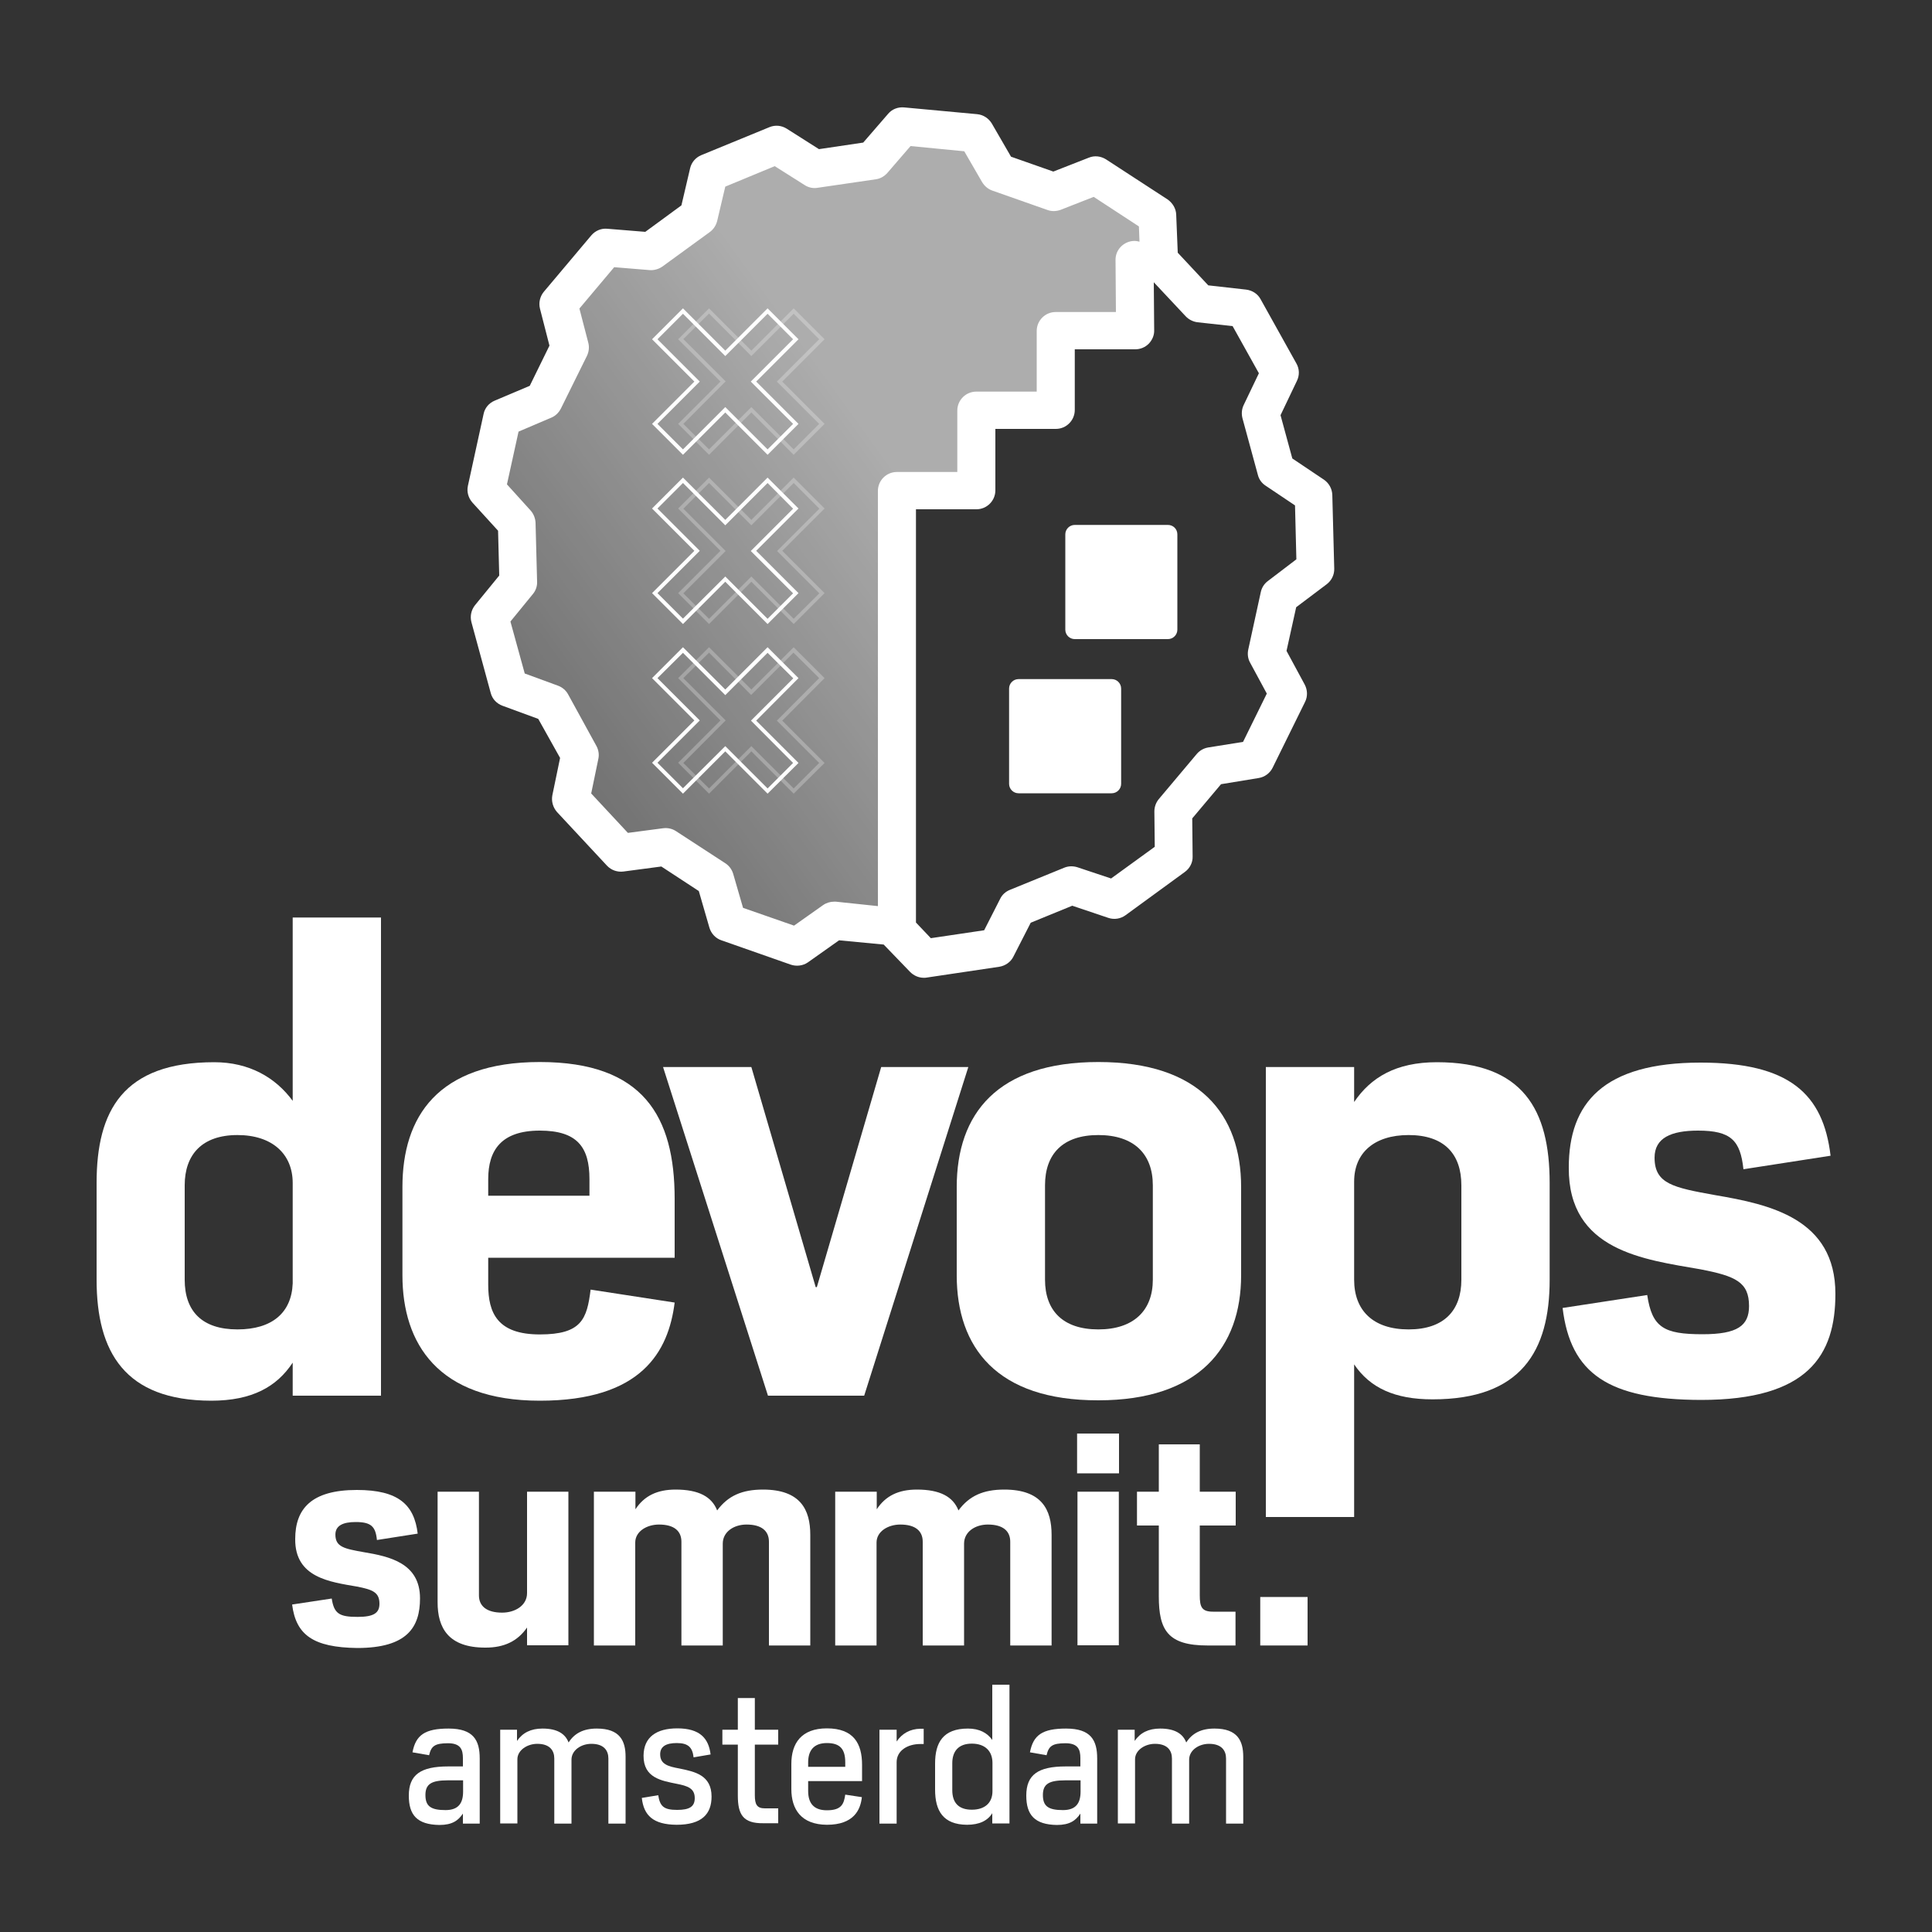 <?xml version="1.0" encoding="utf-8"?>
<!-- Generator: Adobe Illustrator 22.1.0, SVG Export Plug-In . SVG Version: 6.00 Build 0)  -->
<!DOCTYPE svg PUBLIC "-//W3C//DTD SVG 1.1//EN" "http://www.w3.org/Graphics/SVG/1.1/DTD/svg11.dtd">
<svg version="1.1" id="Laag_1" xmlns="http://www.w3.org/2000/svg" xmlns:xlink="http://www.w3.org/1999/xlink" x="0px" y="0px"
	 viewBox="0 0 1000 1000" style="enable-background:new 0 0 1000 1000;" xml:space="preserve">
<rect x="0" y="0" width="1000" height="1000" fill="#333333" stroke="none"/>
<style type="text/css">
	.st0{fill:url(#XMLID_2_);}
	.st1{opacity:0.25;}
	.st2{fill:#FFFFFF;}
</style>
<linearGradient id="XMLID_2_" gradientUnits="userSpaceOnUse" x1="277.19" y1="384.779" x2="470.055" y2="243.796" gradientTransform="matrix(1 6.375638e-03 -6.375638e-03 1 0.426 -1.333)">
	<stop  offset="0" style="stop-color:#FFFFFF;stop-opacity:0.3"/>
	<stop  offset="1" style="stop-color:#FFFFFF;stop-opacity:0.6"/>
</linearGradient>
<path id="XMLID_14_" class="st0" d="M599.9,134.9l-0.9-23.4c-0.2-0.1-0.4-0.2-0.6-0.4c-2.2-1.5-20.3-13.3-31.3-20.4l-21.8,8.5
	c-3-1-27.2-9.5-28.7-10.1L505,69c-16-1.5-21.9-2.1-37.9-3.6L451.8,83c-1.6,0.2-27,4-30.1,4.4L401.9,75c-12.1,5-35,14.3-35.2,14.4
	l-5.3,22.8c-9.3,6.8-15.3,11.1-24.6,17.9l-23.3-1.9c-10.3,12.3-14.1,16.8-24.5,29.1l5.9,22.6c-5.1,10.4-8.4,17-13.5,27.3l-21.5,9.2
	c-3.4,15.7-4.7,21.5-8.1,37.1l15.7,17.3c0.3,10.4,0.8,29.3,0.8,30.4l-14.8,18.1c4.2,15.5,5.8,21.2,10,36.7l21.9,8
	c1.5,2.7,13.7,24.6,14.8,26.6l-4.7,22.9c10.9,11.7,15,16.1,25.9,27.8l23.2-3.1c9.7,6.3,15.8,10.3,25.5,16.6l6.5,22.4
	c15.1,5.3,20.7,7.3,35.9,12.6l19.1-13.5c5.2,0.5,26.8,2.8,31.1,3.2l1.9-225.9l41,0.3l0.1-41.5l41,0.1l0.4-41l40.7,0.1l0.6-36.9
	C588.4,134.9,599.7,134.8,599.9,134.9"/>
<g class="st1">
	<path class="st2" d="M410.8,235.4l-21.9-21.9L367,235.4l-16-16l21.9-21.9L351,175.6l16-16l21.9,21.9l21.9-21.9l16,16l-21.9,21.9
		l21.9,21.9L410.8,235.4z M353.7,219.4l13.3,13.2l21.9-21.9l21.9,21.9l13.2-13.2l-21.9-21.9l21.9-21.9l-13.2-13.2l-21.9,21.9
		L367,162.3l-13.3,13.2l21.9,21.9L353.7,219.4z"/>
	<path class="st2" d="M410.8,410.8l-21.9-21.9L367,410.8l-16-16l21.9-21.9L351,351l16-16l21.9,21.9l21.9-21.9l16,16L404.9,373
		l21.9,21.9L410.8,410.8z M353.7,394.9l13.3,13.2l21.9-21.9l21.9,21.9l13.2-13.2L402.1,373L424,351l-13.3-13.2l-21.9,21.9L367,337.8
		L353.7,351l21.9,21.9L353.7,394.9z"/>
	<path class="st2" d="M410.8,323l-21.9-21.9L367,323l-16-16l21.9-21.9L351,263.2l16-16l21.9,21.9l21.9-21.9l16,16l-21.9,21.9
		l21.9,21.9L410.8,323z M353.7,307.1l13.3,13.2l21.9-21.9l21.9,21.9l13.3-13.2l-21.9-21.9l21.9-21.9L410.8,250l-21.9,21.9L367,250
		l-13.3,13.3l21.9,21.9L353.7,307.1z"/>
</g>
<g>
	<path class="st2" d="M50,662.4v-50.1c0-37.4,13.6-62.5,60.9-62.5c18.1,0,31.7,7.9,40.6,20v-94.9h45.7v247.5h-45.7v-17.1
		c-8.2,12.4-20.9,19.7-42.2,19.7C64.6,724.9,50,699.8,50,662.4z M151.5,664.3v-52c0-14.9-10.5-24.8-28.6-24.8
		c-18.4,0-27.3,10.2-27.3,26v48.9c0,16.2,8.9,25.7,27.3,25.7C140.8,688.1,150.9,679.5,151.5,664.3z"/>
	<path class="st2" d="M208.3,660.1v-45.7c0-36.2,18.1-64.7,71.1-64.7c53.6,0,69.8,28.2,69.8,70.8v30.5h-96.5v14
		c0,14.6,4.8,25.7,26.7,25.7c21.6,0,24.4-7.9,26.3-23.2l43.5,6.7c-3.2,25.4-17.1,50.8-69.8,50.8S208.3,695.4,208.3,660.1z
		 M305.1,618.9v-8.6c0-16.5-6.3-25.1-25.7-25.1c-20,0-26.7,10.2-26.7,25.1v8.6H305.1z"/>
	<path class="st2" d="M343.2,552.3h45.7l33.3,113.9h0.6l33.3-113.9h45.1l-53.9,170.1h-49.8L343.2,552.3z"/>
	<path class="st2" d="M495.2,660.1v-45.7c0-37.8,20.9-64.7,73.3-64.7c52.4,0,73.9,27,73.9,64.7v45.7c0,37.1-21.6,64.7-73.9,64.7
		C515.8,724.9,495.2,697.3,495.2,660.1z M596.7,662.4v-48.9c0-16.2-9.8-26-28.2-26c-18.4,0-27.6,9.8-27.6,26v48.9
		c0,15.9,9.2,25.7,27.6,25.7C586.9,688.1,596.7,678.2,596.7,662.4z"/>
	<path class="st2" d="M655.2,552.3h45.7v18.1c8.6-12.7,21.6-20.6,42.8-20.6c44.7,0,58.4,24.7,58.4,62.5v50.1
		c0,37.1-14.9,61.9-60.6,61.9c-19.7,0-32.4-6-40.6-18.1v79h-45.7V552.3z M756.4,662.4v-48.9c0-16.2-8.9-26-27.3-26
		c-17.8,0-28.2,9.2-28.2,24.1v50.8c0,15.9,9.8,25.7,28.2,25.7C747.5,688.1,756.4,678.2,756.4,662.4z"/>
	<path class="st2" d="M808.8,677l43.8-6.7c2.5,16.8,8.6,20.3,28.6,20.3c18.1,0,24.1-4.4,24.1-14.6c0-12.4-7-15.5-25.1-19
		c-29.2-5.1-68.5-9.5-68.2-52.7c0-33.3,17.8-54.3,68.2-54.3c46,0,63.5,16.2,67.3,48.2l-45.1,7c-1.6-14.9-6.4-20-23.5-20
		c-14,0-22.5,3.8-22.5,14c0,13.6,9.8,15.5,31.4,19.4c28.2,4.8,62.2,12.1,62.2,51.1c0,31.7-14,54.9-69.5,54.9
		C832.3,724.5,812.9,710.9,808.8,677z"/>
</g>
<g>
	<path class="st2" d="M151.2,830.5l20.5-3.1c1.2,7.9,4,9.5,13.4,9.5c8.5,0,11.3-2.1,11.3-6.8c0-5.8-3.3-7.3-11.7-8.9
		c-13.7-2.4-32.1-4.5-31.9-24.6c0-15.6,8.3-25.4,31.9-25.4c21.5,0,29.7,7.6,31.5,22.6l-21.1,3.3c-0.7-7-3-9.3-11-9.3
		c-6.5,0-10.5,1.8-10.5,6.5c0,6.4,4.6,7.3,14.7,9.1c13.2,2.2,29.1,5.6,29.1,23.9c0,14.8-6.5,25.7-32.5,25.7
		C162.2,852.7,153.2,846.3,151.2,830.5z"/>
	<path class="st2" d="M226.5,829.4v-57.3h21.4v53.7c0,5.5,4,8.9,12,8.9c6.7,0,12.9-3.7,12.9-10.1v-52.5h21.4v79.5h-21.4v-9.2
		c-4.9,7.1-11.9,10.4-21.4,10.4C232,852.9,226.5,842.5,226.5,829.4z"/>
	<path class="st2" d="M307.5,772.1h21.4v9.1c4.6-7,11.3-10.2,20.8-10.2c12,0,18.7,3.7,21.5,10.8c5.6-7.6,12.9-10.8,23.7-10.8
		c19.4,0,24.5,10.4,24.5,23.4v57.3H398V798c0-5.5-3.7-8.9-11.6-8.9c-6.5,0-12.3,3.7-12.3,9.9v52.7h-21.4V798c0-5.5-3.7-8.9-11.6-8.9
		c-6.4,0-12.3,3.6-12.3,9.3v53.3h-21.4V772.1z"/>
	<path class="st2" d="M432.4,772.1h21.4v9.1c4.6-7,11.3-10.2,20.8-10.2c12,0,18.7,3.7,21.5,10.8c5.6-7.6,12.9-10.8,23.7-10.8
		c19.4,0,24.5,10.4,24.5,23.4v57.3h-21.4V798c0-5.5-3.7-8.9-11.6-8.9c-6.5,0-12.3,3.7-12.3,9.9v52.7h-21.4V798
		c0-5.5-3.7-8.9-11.6-8.9c-6.4,0-12.3,3.6-12.3,9.3v53.3h-21.4V772.1z"/>
	<path class="st2" d="M557.5,742h21.7v20.6h-21.7V742z M557.7,772.1h21.4v79.5h-21.4V772.1z"/>
	<path class="st2" d="M599.8,826.3v-36.7h-11.3v-17.5h11.3v-24.5H621v24.5h18.6v17.5H621v36.1c0,5.9,0.9,8.5,6.8,8.5h11.7v17.5H625
		C604.5,851.7,599.8,843.8,599.8,826.3z"/>
	<path class="st2" d="M652.3,826.6h24.5v25.1h-24.5V826.6z"/>
	<path class="st2" d="M211.6,929.4c0-10.8,6.1-15.1,20.4-15.1h7.6V910c0-4.3-1.1-7.7-7.7-7.7c-6.9,0-8.7,1.5-9.8,6.2l-8.6-1.5
		c1.7-9,6.5-12.3,18.7-12.3c12.9,0,16.1,6.1,16.1,15.5v33.7h-8.7v-5.2c-2.4,3.6-5.5,5.9-12.2,5.9
		C215.9,944.4,211.6,939.5,211.6,929.4z M239.7,927.3v-5.8h-7.9c-8.5,0-11.6,1.9-11.6,7.6c0,5.8,2.8,7.8,10.4,7.8
		C237.3,936.9,239.7,933.3,239.7,927.3z"/>
	<path class="st2" d="M258.7,895.3h8.9v5.8c2.9-4.2,7.1-6.4,13.2-6.4c7.8,0,11.8,2.8,13.5,7.2c3-4.7,7.6-7.2,14.6-7.2
		c12,0,14.9,6.4,14.9,14.6v34.6h-8.9v-33.7c0-4.1-2.3-7.6-8.8-7.6c-5.3,0-10.3,3.3-10.3,8.2v33.1h-8.9v-33.7c0-4.1-2.3-7.6-8.8-7.6
		c-5.2,0-10.3,3.3-10.3,8v33.2h-8.9V895.3z"/>
	<path class="st2" d="M332.2,930.6l8.5-1.4c0.9,5.8,2.9,7.6,9.8,7.6c6.4,0,9.1-1.7,9.1-6.1c0-5.1-3.7-6.3-9.3-7.4
		c-7.8-1.6-17.3-3-17.2-14.6c0.1-9.7,6.8-14.1,17.5-14.1c11.7,0,16.2,5.2,17.2,13.5l-8.8,1.5c-0.6-5.2-2.8-7.4-8.7-7.4
		c-5.6,0-8.6,1.8-8.6,5.8c0,5.2,4.1,6.3,10.1,7.4c7.8,1.6,16.5,3.4,16.5,14.5c0,8.9-4.9,14.6-18.1,14.6
		C338.1,944.4,333.2,939.7,332.2,930.6z"/>
	<path class="st2" d="M381.9,929.4V903h-8v-7.7h8v-16.4h8.8v16.4h12.1v7.7h-12.1v26.2c0,4.8,1.1,6.8,5.2,6.8h6.9v7.7H395
		C384.7,943.8,381.9,939.3,381.9,929.4z"/>
	<path class="st2" d="M409.6,926v-13c0-10.7,5.2-18.4,18.4-18.4c13.9,0,18.2,7.9,18.2,18.9v8.4h-27.9v5.1c0,6,2.6,10,9.7,10
		c7.7,0,8.8-3.4,9.5-8.1l8.6,1.3c-0.7,6.6-4.2,14.3-18.1,14.3C414.7,944.4,409.6,936.5,409.6,926z M437.5,914.5v-2.3
		c0-6.9-2.7-10-9.5-10c-6.9,0-9.7,4-9.7,10v2.3H437.5z"/>
	<path class="st2" d="M455.2,895.3h8.9v6.1c2.8-4.2,7-6.5,12.2-6.6h1.8v7.9h-1.8c-6.4,0-12.2,3.3-12.2,9.4v31.8h-8.9V895.3z"/>
	<path class="st2" d="M484,926.3v-13.5c0-10.8,4.1-18.1,17-18.1c5.9,0,10,2.2,12.6,5.9V872h8.9v71.8h-8.9v-5.3
		c-2.4,3.9-6.7,6-13.1,6C488.1,944.4,484,937.2,484,926.3z M513.7,927.1v-14.6c0-6.1-3.8-10-10.7-10c-7,0-10.1,4.1-10.1,10.1v14
		c0,6.3,3.1,10.1,10.1,10.1C509.8,936.7,513.7,933.1,513.7,927.1z"/>
	<path class="st2" d="M531.2,929.4c0-10.8,6.1-15.1,20.4-15.1h7.6V910c0-4.3-1.1-7.7-7.7-7.7c-6.9,0-8.7,1.5-9.8,6.2l-8.6-1.5
		c1.7-9,6.5-12.3,18.7-12.3c12.9,0,16.1,6.1,16.1,15.5v33.7h-8.7v-5.2c-2.4,3.6-5.5,5.9-12.2,5.9
		C535.6,944.4,531.2,939.5,531.2,929.4z M559.3,927.3v-5.8h-7.9c-8.5,0-11.6,1.9-11.6,7.6c0,5.8,2.8,7.8,10.4,7.8
		C556.9,936.9,559.3,933.3,559.3,927.3z"/>
	<path class="st2" d="M578.4,895.3h8.9v5.8c2.9-4.2,7.1-6.4,13.2-6.4c7.8,0,11.8,2.8,13.5,7.2c3-4.7,7.6-7.2,14.6-7.2
		c12,0,14.9,6.4,14.9,14.6v34.6h-8.9v-33.7c0-4.1-2.3-7.6-8.8-7.6c-5.3,0-10.3,3.3-10.3,8.2v33.1h-8.9v-33.7c0-4.1-2.3-7.6-8.8-7.6
		c-5.2,0-10.3,3.3-10.3,8v33.2h-8.9V895.3z"/>
</g>
<g>
	<path class="st2" d="M604.5,271.7h-48.2c-2.7,0-4.9,2.2-4.9,4.9v49.3c0,2.7,2.2,4.9,4.9,4.9h48.2c2.7,0,4.9-2.2,4.9-4.9v-49.3
		C609.4,273.8,607.2,271.7,604.5,271.7z"/>
	<path class="st2" d="M575.4,351.5h-48.2c-2.7,0-4.9,2.2-4.9,4.9v49.3c0,2.7,2.2,4.9,4.9,4.9h48.2c2.7,0,4.9-2.2,4.9-4.9v-49.3
		C580.3,353.7,578.1,351.5,575.4,351.5z"/>
</g>
<path class="st2" d="M689.6,256.2c-0.1-3.2-1.7-6.1-4.3-7.9l-16.4-11l-6.1-22.4l8.5-17.8c1.4-2.9,1.3-6.2-0.3-9l-18.5-33.2
	c-1.5-2.8-4.3-4.6-7.5-5l-19.6-2.2l-15.8-16.9l-0.8-19.7c-0.1-3.2-1.9-6.1-4.5-7.9l-31.8-20.7c-2.7-1.7-6-2.1-8.9-0.9l-18.4,7.2
	l-21.9-7.7l-9.9-17.1c-1.6-2.7-4.4-4.6-7.6-4.9L468,55.6c-3.2-0.3-6.3,0.9-8.3,3.3l-12.9,14.9l-22.9,3.4l-16.7-10.6
	c-2.7-1.7-6-2-8.9-0.8L363,80.3c-2.9,1.2-5.1,3.7-5.8,6.8l-4.5,19.2L334,120l-19.7-1.6c-3.1-0.3-6.2,1-8.3,3.5L281.5,151
	c-2,2.4-2.8,5.7-2,8.8l4.9,19.1l-10.2,20.8l-18.2,7.7c-2.9,1.2-5.1,3.8-5.7,6.9l-8.1,37.1c-0.7,3.1,0.2,6.3,2.3,8.7l13.3,14.6
	l0.6,23.2l-12.5,15.3c-2,2.5-2.7,5.7-1.9,8.8l10,36.7c0.8,3.1,3.1,5.5,6.1,6.6l18.5,6.8l11.3,20.2l-4,19.3c-0.6,3.1,0.3,6.3,2.4,8.7
	l25.9,27.8c2.2,2.3,5.3,3.4,8.5,3l19.6-2.6l19.4,12.7l5.5,19c0.9,3,3.2,5.5,6.2,6.5l35.9,12.6c3,1,6.3,0.6,8.9-1.2l16.1-11.4
	l23.1,2.2l13.7,14.2c1.9,1.9,4.4,3,7.1,3c0.5,0,1,0,1.4-0.1l37.6-5.6c3.1-0.5,5.9-2.4,7.3-5.2l9-17.6l21.5-8.8l18.7,6.3
	c3,1,6.3,0.5,8.9-1.4l30.7-22.4c2.6-1.9,4.1-4.9,4-8l-0.2-19.7l14.9-17.7l19.5-3.2c3.1-0.5,5.8-2.5,7.2-5.3l16.8-34.1
	c1.4-2.8,1.3-6.2-0.2-9l-9.4-17.4l5-22.6l15.8-11.9c2.5-1.9,4-4.9,3.9-8.1L689.6,256.2z M432.6,466.7c-0.3,0-0.6,0-0.9,0
	c-2,0-4,0.6-5.7,1.8l-15,10.6l-26.4-9.2l-5.1-17.6c-0.7-2.3-2.1-4.2-4.1-5.5l-25.5-16.6c-2-1.3-4.3-1.8-6.7-1.5l-18.2,2.4l-19-20.4
	l3.7-17.9c0.5-2.3,0.1-4.7-1-6.7L294,359.3c-1.1-2-3-3.6-5.2-4.4l-17.2-6.3l-7.4-26.9l11.6-14.2c1.5-1.8,2.3-4.1,2.2-6.4l-0.8-30.5
	c-0.1-2.3-1-4.6-2.5-6.3l-12.3-13.6l6-27.3l16.9-7.2c2.2-0.9,3.9-2.6,5-4.7l13.5-27.3c1-2.1,1.3-4.5,0.7-6.8l-4.6-17.7l18-21.4
	l18.3,1.5c2.3,0.2,4.7-0.5,6.6-1.8l24.6-17.9c1.9-1.4,3.2-3.4,3.8-5.7l4.2-17.8L401,86l15.5,9.8c2,1.3,4.4,1.8,6.7,1.4l30.1-4.4
	c2.3-0.3,4.4-1.5,6-3.3l12-13.9l27.8,2.7l9.2,15.9c1.2,2,3,3.6,5.2,4.4l28.7,10.1c2.2,0.8,4.6,0.7,6.8-0.1l17.1-6.7l23.4,15.3
	l0.3,7.9c-0.8-0.2-1.7-0.4-2.6-0.4c0,0-0.1,0-0.1,0c-5.4,0.1-9.8,4.5-9.7,9.9l0.2,26.9h-31.2c-5.4,0-9.8,4.4-9.8,9.8v31.4h-31.3
	c-5.4,0-9.8,4.4-9.8,9.8v31.8h-31.3c-5.4,0-9.8,4.4-9.8,9.8v214.9L432.6,466.7z M656.3,300.7c-1.9,1.4-3.2,3.4-3.7,5.7l-6.5,29.8
	c-0.5,2.3-0.2,4.7,0.9,6.7l8.7,16.1l-12.3,25l-18.1,2.9c-2.3,0.4-4.4,1.6-5.9,3.4l-19.6,23.3c-1.5,1.8-2.3,4.1-2.3,6.4l0.2,18.3
	l-22.6,16.4l-17.4-5.8c-2.2-0.7-4.6-0.7-6.8,0.2l-28.2,11.5c-2.2,0.9-4,2.5-5,4.6l-8.3,16.3l-27.6,4.1l-7.7-8.1V263.6h31.3
	c5.4,0,9.8-4.4,9.8-9.8V222h31.3c5.4,0,9.8-4.4,9.8-9.8v-31.4h31.3c2.6,0,5.1-1,7-2.9c1.8-1.9,2.9-4.4,2.8-7l-0.2-24.8l16.5,17.6
	c1.6,1.7,3.8,2.8,6.1,3.1l18.2,2l13.6,24.4l-7.9,16.5c-1,2.1-1.2,4.5-0.6,6.8l8,29.4c0.6,2.3,2,4.2,4,5.5l15.2,10.2l0.7,27.9
	L656.3,300.7z"/>
<g>
	<path class="st2" d="M397.3,235.4l-21.9-21.9l-21.9,21.9l-16-16l21.9-21.9l-21.9-21.9l16-16l21.9,21.9l21.9-21.9l16,16l-21.9,21.9
		l21.9,21.9L397.3,235.4z M375.4,210.7l21.9,21.9l13.2-13.2l-21.9-21.9l21.9-21.9l-13.2-13.2l-21.9,21.9l-21.9-21.9l-13.2,13.2
		l21.9,21.9l-21.9,21.9l13.2,13.2L375.4,210.7z"/>
	<path class="st2" d="M397.3,410.8l-21.9-21.9l-21.9,21.9l-16-16l21.9-21.9L337.5,351l16-16l21.9,21.9l21.9-21.9l16,16L391.4,373
		l21.9,21.9L397.3,410.8z M375.4,386.2l21.9,21.9l13.2-13.2L388.7,373l21.9-21.9l-13.3-13.2l-21.9,21.9l-21.9-21.9L340.3,351
		l21.9,21.9l-21.9,21.9l13.2,13.2L375.4,386.2z"/>
	<path class="st2" d="M397.3,323l-21.9-21.9L353.5,323l-16-16l21.9-21.9l-21.9-21.9l16-16l21.9,21.9l21.9-21.9l16,16l-21.9,21.9
		l21.9,21.9L397.3,323z M375.4,298.4l21.9,21.9l13.2-13.2l-21.9-21.9l21.9-21.9L397.3,250l-21.9,21.9L353.5,250l-13.2,13.2
		l21.9,21.9l-21.9,21.9l13.2,13.2L375.4,298.4z"/>
</g>
</svg>
